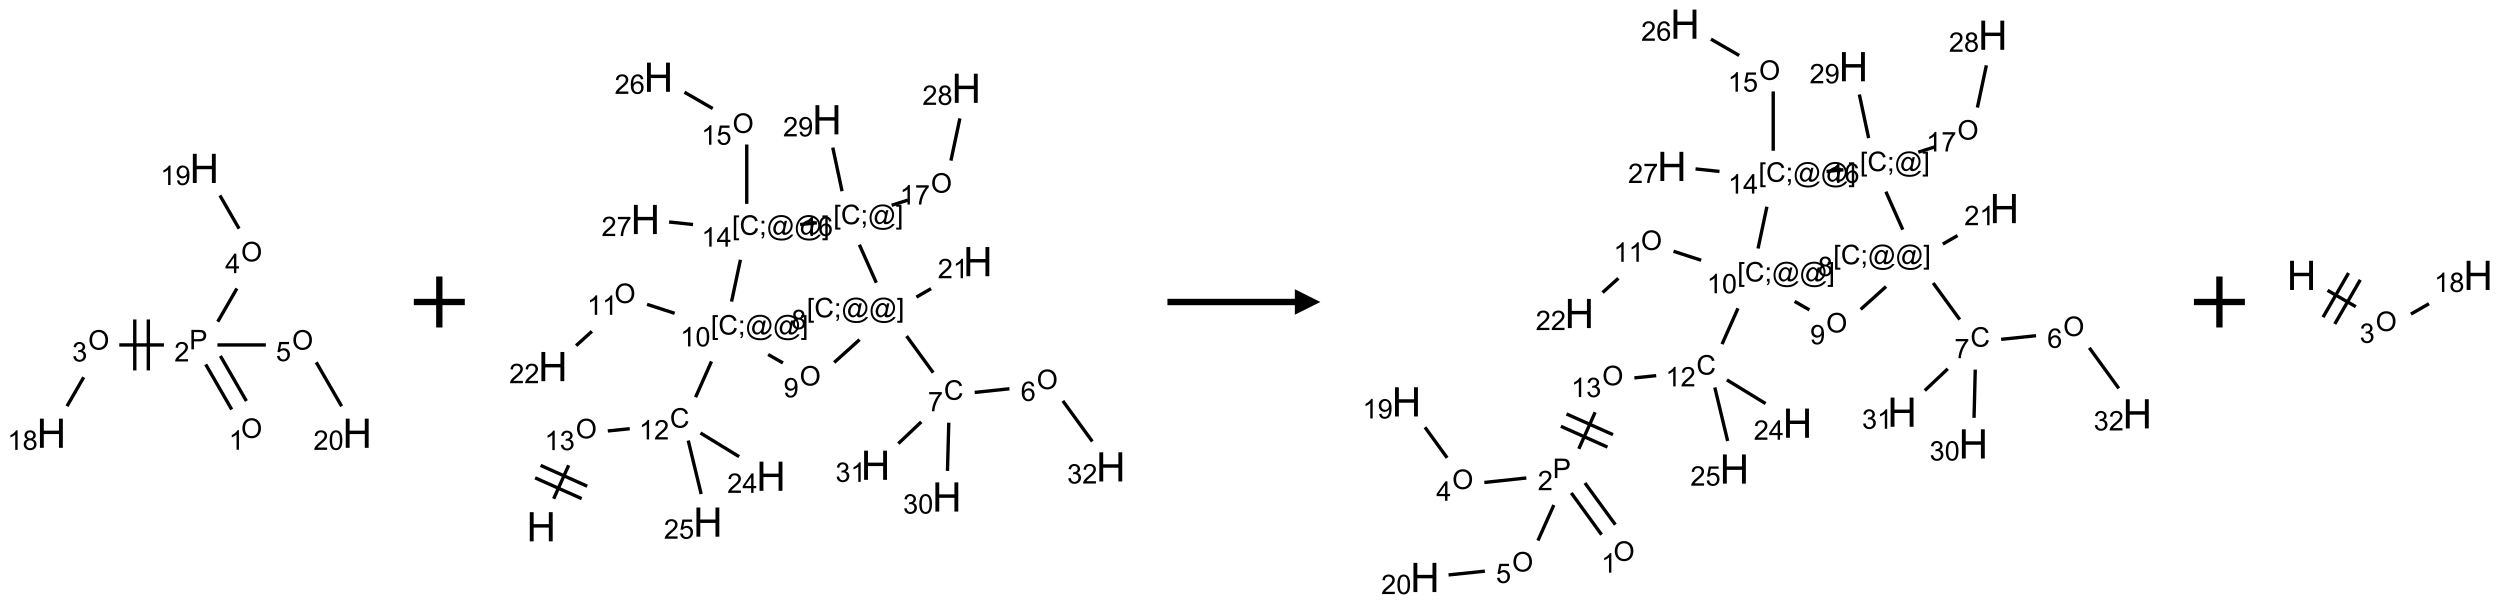 <?xml version="1.0" encoding="UTF-8"?>
<svg xmlns="http://www.w3.org/2000/svg" xmlns:xlink="http://www.w3.org/1999/xlink" width="981" height="237" viewBox="0 0 981 237">
<defs>
<g>
<g id="glyph-0-0">
<path d="M 1.332 0 L 1.332 -6.668 L 6.668 -6.668 L 6.668 0 Z M 1.5 -0.168 L 6.5 -0.168 L 6.5 -6.5 L 1.5 -6.5 Z M 1.5 -0.168 "/>
</g>
<g id="glyph-0-1">
<path d="M 0.516 -3.719 C 0.516 -4.984 0.855 -5.977 1.535 -6.695 C 2.215 -7.414 3.094 -7.77 4.172 -7.77 C 4.875 -7.77 5.512 -7.602 6.078 -7.266 C 6.645 -6.93 7.074 -6.461 7.371 -5.855 C 7.668 -5.254 7.816 -4.57 7.816 -3.809 C 7.816 -3.035 7.66 -2.34 7.348 -1.73 C 7.035 -1.117 6.594 -0.656 6.02 -0.34 C 5.449 -0.027 4.828 0.129 4.168 0.129 C 3.449 0.129 2.805 -0.043 2.238 -0.391 C 1.672 -0.738 1.246 -1.211 0.953 -1.812 C 0.66 -2.414 0.516 -3.047 0.516 -3.719 Z M 1.559 -3.703 C 1.559 -2.781 1.805 -2.059 2.301 -1.527 C 2.793 -1 3.414 -0.734 4.16 -0.734 C 4.922 -0.734 5.547 -1 6.039 -1.535 C 6.531 -2.07 6.777 -2.828 6.777 -3.812 C 6.777 -4.434 6.672 -4.977 6.461 -5.441 C 6.25 -5.902 5.945 -6.262 5.539 -6.52 C 5.133 -6.773 4.68 -6.902 4.176 -6.902 C 3.461 -6.902 2.848 -6.656 2.332 -6.164 C 1.816 -5.672 1.559 -4.852 1.559 -3.703 Z M 1.559 -3.703 "/>
</g>
<g id="glyph-0-2">
<path d="M 3.973 0 L 3.035 0 L 3.035 -5.973 C 2.809 -5.758 2.516 -5.543 2.148 -5.328 C 1.781 -5.113 1.453 -4.953 1.16 -4.844 L 1.16 -5.75 C 1.684 -5.996 2.145 -6.297 2.535 -6.645 C 2.93 -6.996 3.207 -7.336 3.371 -7.668 L 3.973 -7.668 Z M 3.973 0 "/>
</g>
<g id="glyph-0-3">
<path d="M 0.824 0 L 0.824 -7.637 L 3.703 -7.637 C 4.211 -7.637 4.598 -7.609 4.863 -7.562 C 5.238 -7.5 5.555 -7.383 5.809 -7.207 C 6.062 -7.031 6.266 -6.785 6.418 -6.469 C 6.574 -6.152 6.652 -5.805 6.652 -5.426 C 6.652 -4.777 6.445 -4.227 6.031 -3.777 C 5.617 -3.328 4.871 -3.105 3.793 -3.105 L 1.832 -3.105 L 1.832 0 Z M 1.832 -4.004 L 3.809 -4.004 C 4.461 -4.004 4.922 -4.125 5.199 -4.371 C 5.473 -4.613 5.609 -4.953 5.609 -5.395 C 5.609 -5.715 5.527 -5.988 5.367 -6.215 C 5.207 -6.441 4.992 -6.594 4.73 -6.668 C 4.559 -6.711 4.246 -6.734 3.785 -6.734 L 1.832 -6.734 Z M 1.832 -4.004 "/>
</g>
<g id="glyph-0-4">
<path d="M 5.371 -0.902 L 5.371 0 L 0.324 0 C 0.316 -0.227 0.352 -0.441 0.434 -0.652 C 0.562 -0.996 0.766 -1.332 1.051 -1.668 C 1.332 -2 1.742 -2.387 2.277 -2.824 C 3.105 -3.504 3.668 -4.043 3.957 -4.441 C 4.25 -4.84 4.395 -5.215 4.395 -5.566 C 4.395 -5.938 4.262 -6.254 3.996 -6.508 C 3.73 -6.762 3.387 -6.891 2.957 -6.891 C 2.508 -6.891 2.145 -6.754 1.875 -6.484 C 1.605 -6.215 1.469 -5.84 1.465 -5.359 L 0.5 -5.457 C 0.566 -6.176 0.812 -6.727 1.246 -7.102 C 1.676 -7.477 2.254 -7.668 2.98 -7.668 C 3.711 -7.668 4.293 -7.465 4.719 -7.059 C 5.145 -6.652 5.359 -6.148 5.359 -5.547 C 5.359 -5.242 5.297 -4.941 5.172 -4.645 C 5.047 -4.352 4.84 -4.039 4.551 -3.715 C 4.262 -3.387 3.777 -2.938 3.105 -2.371 C 2.543 -1.898 2.18 -1.578 2.02 -1.41 C 1.859 -1.242 1.73 -1.07 1.625 -0.902 Z M 5.371 -0.902 "/>
</g>
<g id="glyph-0-5">
<path d="M 0.449 -2.016 L 1.387 -2.141 C 1.492 -1.609 1.676 -1.227 1.934 -0.992 C 2.191 -0.758 2.508 -0.641 2.879 -0.641 C 3.32 -0.641 3.695 -0.793 3.996 -1.098 C 4.301 -1.402 4.453 -1.781 4.453 -2.234 C 4.453 -2.664 4.312 -3.02 4.031 -3.301 C 3.75 -3.578 3.391 -3.719 2.957 -3.719 C 2.781 -3.719 2.562 -3.684 2.297 -3.613 L 2.402 -4.438 C 2.465 -4.43 2.516 -4.426 2.551 -4.426 C 2.949 -4.426 3.312 -4.531 3.629 -4.738 C 3.949 -4.949 4.109 -5.27 4.109 -5.703 C 4.109 -6.047 3.992 -6.332 3.762 -6.559 C 3.527 -6.785 3.227 -6.895 2.859 -6.895 C 2.496 -6.895 2.191 -6.781 1.949 -6.551 C 1.707 -6.324 1.547 -5.98 1.48 -5.52 L 0.543 -5.688 C 0.656 -6.316 0.918 -6.805 1.324 -7.148 C 1.73 -7.492 2.234 -7.668 2.84 -7.668 C 3.254 -7.668 3.641 -7.578 3.988 -7.398 C 4.34 -7.219 4.609 -6.977 4.793 -6.668 C 4.98 -6.359 5.074 -6.031 5.074 -5.684 C 5.074 -5.352 4.984 -5.051 4.809 -4.781 C 4.629 -4.512 4.367 -4.297 4.02 -4.137 C 4.473 -4.031 4.824 -3.816 5.074 -3.488 C 5.324 -3.16 5.449 -2.75 5.449 -2.254 C 5.449 -1.59 5.203 -1.023 4.719 -0.559 C 4.234 -0.098 3.617 0.137 2.875 0.137 C 2.203 0.137 1.648 -0.062 1.207 -0.465 C 0.762 -0.863 0.512 -1.379 0.449 -2.016 Z M 0.449 -2.016 "/>
</g>
<g id="glyph-0-6">
<path d="M 1.887 -4.141 C 1.496 -4.281 1.207 -4.484 1.02 -4.75 C 0.832 -5.016 0.738 -5.328 0.738 -5.699 C 0.738 -6.254 0.938 -6.719 1.34 -7.098 C 1.738 -7.477 2.27 -7.668 2.934 -7.668 C 3.598 -7.668 4.137 -7.473 4.543 -7.086 C 4.949 -6.699 5.152 -6.227 5.152 -5.672 C 5.152 -5.316 5.059 -5.008 4.871 -4.746 C 4.688 -4.484 4.406 -4.281 4.027 -4.141 C 4.496 -3.988 4.852 -3.742 5.098 -3.402 C 5.34 -3.062 5.465 -2.656 5.465 -2.184 C 5.465 -1.531 5.234 -0.98 4.77 -0.535 C 4.309 -0.09 3.703 0.129 2.949 0.129 C 2.195 0.129 1.586 -0.094 1.125 -0.539 C 0.664 -0.984 0.434 -1.543 0.434 -2.207 C 0.434 -2.703 0.559 -3.121 0.809 -3.457 C 1.062 -3.793 1.422 -4.02 1.887 -4.141 Z M 1.699 -5.73 C 1.699 -5.367 1.812 -5.074 2.047 -4.844 C 2.281 -4.613 2.582 -4.5 2.953 -4.5 C 3.312 -4.5 3.609 -4.613 3.84 -4.84 C 4.07 -5.066 4.188 -5.348 4.188 -5.676 C 4.188 -6.02 4.07 -6.309 3.832 -6.543 C 3.594 -6.777 3.297 -6.895 2.941 -6.895 C 2.586 -6.895 2.289 -6.781 2.051 -6.551 C 1.816 -6.324 1.699 -6.047 1.699 -5.73 Z M 1.395 -2.203 C 1.395 -1.938 1.461 -1.676 1.586 -1.426 C 1.711 -1.176 1.902 -0.984 2.152 -0.848 C 2.402 -0.711 2.672 -0.641 2.957 -0.641 C 3.406 -0.641 3.777 -0.785 4.066 -1.074 C 4.359 -1.363 4.504 -1.727 4.504 -2.172 C 4.504 -2.625 4.355 -2.996 4.055 -3.293 C 3.754 -3.586 3.379 -3.734 2.926 -3.734 C 2.484 -3.734 2.121 -3.59 1.832 -3.297 C 1.543 -3.004 1.395 -2.641 1.395 -2.203 Z M 1.395 -2.203 "/>
</g>
<g id="glyph-0-7">
<path d="M 3.449 0 L 3.449 -1.828 L 0.137 -1.828 L 0.137 -2.688 L 3.621 -7.637 L 4.387 -7.637 L 4.387 -2.688 L 5.418 -2.688 L 5.418 -1.828 L 4.387 -1.828 L 4.387 0 Z M 3.449 -2.688 L 3.449 -6.129 L 1.059 -2.688 Z M 3.449 -2.688 "/>
</g>
<g id="glyph-0-8">
<path d="M 0.582 -1.766 L 1.484 -1.848 C 1.562 -1.426 1.707 -1.117 1.922 -0.926 C 2.137 -0.734 2.414 -0.641 2.75 -0.641 C 3.039 -0.641 3.289 -0.707 3.508 -0.84 C 3.727 -0.973 3.902 -1.148 4.043 -1.367 C 4.18 -1.586 4.297 -1.887 4.391 -2.262 C 4.484 -2.637 4.531 -3.016 4.531 -3.406 C 4.531 -3.449 4.531 -3.512 4.527 -3.594 C 4.34 -3.297 4.082 -3.055 3.758 -2.867 C 3.434 -2.68 3.082 -2.59 2.703 -2.59 C 2.07 -2.59 1.535 -2.816 1.098 -3.277 C 0.66 -3.734 0.441 -4.34 0.441 -5.09 C 0.441 -5.863 0.672 -6.484 1.129 -6.957 C 1.586 -7.43 2.156 -7.668 2.844 -7.668 C 3.34 -7.668 3.793 -7.531 4.207 -7.266 C 4.617 -7 4.93 -6.617 5.145 -6.121 C 5.355 -5.629 5.465 -4.91 5.465 -3.973 C 5.465 -2.996 5.359 -2.223 5.145 -1.645 C 4.934 -1.066 4.617 -0.625 4.199 -0.324 C 3.781 -0.02 3.293 0.129 2.73 0.129 C 2.133 0.129 1.645 -0.035 1.266 -0.367 C 0.887 -0.699 0.66 -1.164 0.582 -1.766 Z M 4.422 -5.137 C 4.422 -5.676 4.277 -6.102 3.992 -6.418 C 3.707 -6.734 3.359 -6.891 2.957 -6.891 C 2.543 -6.891 2.18 -6.719 1.871 -6.379 C 1.562 -6.039 1.406 -5.598 1.406 -5.059 C 1.406 -4.57 1.555 -4.176 1.848 -3.871 C 2.141 -3.566 2.5 -3.418 2.934 -3.418 C 3.367 -3.418 3.723 -3.57 4.004 -3.871 C 4.281 -4.176 4.422 -4.598 4.422 -5.137 Z M 4.422 -5.137 "/>
</g>
<g id="glyph-0-9">
<path d="M 0.441 -2 L 1.426 -2.082 C 1.5 -1.605 1.668 -1.242 1.934 -1.004 C 2.199 -0.762 2.52 -0.641 2.895 -0.641 C 3.348 -0.641 3.73 -0.812 4.043 -1.152 C 4.355 -1.492 4.512 -1.941 4.512 -2.504 C 4.512 -3.039 4.359 -3.461 4.059 -3.77 C 3.758 -4.078 3.367 -4.234 2.879 -4.234 C 2.578 -4.234 2.305 -4.164 2.062 -4.027 C 1.82 -3.891 1.629 -3.715 1.488 -3.496 L 0.609 -3.609 L 1.348 -7.531 L 5.145 -7.531 L 5.145 -6.637 L 2.098 -6.637 L 1.688 -4.582 C 2.145 -4.902 2.625 -5.062 3.129 -5.062 C 3.797 -5.062 4.359 -4.832 4.816 -4.371 C 5.277 -3.91 5.504 -3.312 5.504 -2.59 C 5.504 -1.898 5.305 -1.301 4.902 -0.797 C 4.41 -0.18 3.742 0.129 2.895 0.129 C 2.199 0.129 1.633 -0.062 1.195 -0.453 C 0.758 -0.844 0.504 -1.359 0.441 -2 Z M 0.441 -2 "/>
</g>
<g id="glyph-0-10">
<path d="M 0.441 -3.766 C 0.441 -4.668 0.535 -5.395 0.723 -5.945 C 0.906 -6.496 1.184 -6.922 1.551 -7.219 C 1.918 -7.516 2.375 -7.668 2.934 -7.668 C 3.344 -7.668 3.703 -7.586 4.012 -7.418 C 4.32 -7.254 4.574 -7.016 4.777 -6.707 C 4.977 -6.395 5.137 -6.016 5.25 -5.57 C 5.363 -5.125 5.422 -4.523 5.422 -3.766 C 5.422 -2.871 5.328 -2.148 5.145 -1.598 C 4.961 -1.047 4.688 -0.621 4.32 -0.32 C 3.953 -0.02 3.492 0.129 2.934 0.129 C 2.195 0.129 1.617 -0.133 1.199 -0.66 C 0.695 -1.297 0.441 -2.332 0.441 -3.766 Z M 1.406 -3.766 C 1.406 -2.512 1.555 -1.68 1.848 -1.262 C 2.141 -0.848 2.5 -0.641 2.934 -0.641 C 3.363 -0.641 3.727 -0.848 4.02 -1.266 C 4.312 -1.684 4.457 -2.516 4.457 -3.766 C 4.457 -5.023 4.312 -5.859 4.02 -6.27 C 3.727 -6.684 3.359 -6.891 2.922 -6.891 C 2.492 -6.891 2.148 -6.707 1.891 -6.344 C 1.566 -5.879 1.406 -5.02 1.406 -3.766 Z M 1.406 -3.766 "/>
</g>
<g id="glyph-0-11">
<path d="M 6.27 -2.676 L 7.281 -2.422 C 7.07 -1.594 6.688 -0.961 6.137 -0.523 C 5.586 -0.086 4.914 0.129 4.121 0.129 C 3.297 0.129 2.629 -0.039 2.113 -0.371 C 1.598 -0.707 1.203 -1.191 0.934 -1.828 C 0.664 -2.465 0.531 -3.145 0.531 -3.875 C 0.531 -4.672 0.684 -5.363 0.988 -5.957 C 1.293 -6.547 1.723 -6.996 2.285 -7.305 C 2.844 -7.613 3.461 -7.766 4.137 -7.766 C 4.898 -7.766 5.543 -7.57 6.062 -7.184 C 6.582 -6.793 6.945 -6.246 7.152 -5.543 L 6.156 -5.309 C 5.98 -5.863 5.723 -6.266 5.387 -6.52 C 5.051 -6.773 4.625 -6.902 4.113 -6.902 C 3.527 -6.902 3.039 -6.762 2.645 -6.48 C 2.25 -6.199 1.973 -5.82 1.812 -5.348 C 1.652 -4.871 1.574 -4.383 1.574 -3.879 C 1.574 -3.23 1.668 -2.664 1.855 -2.18 C 2.047 -1.695 2.34 -1.332 2.738 -1.094 C 3.137 -0.855 3.57 -0.734 4.035 -0.734 C 4.602 -0.734 5.082 -0.898 5.473 -1.223 C 5.867 -1.551 6.133 -2.035 6.27 -2.676 Z M 6.27 -2.676 "/>
</g>
<g id="glyph-0-12">
<path d="M 0.723 2.121 L 0.723 -7.637 L 2.793 -7.637 L 2.793 -6.859 L 1.66 -6.859 L 1.66 1.344 L 2.793 1.344 L 2.793 2.121 Z M 0.723 2.121 "/>
</g>
<g id="glyph-0-13">
<path d="M 0.949 -4.465 L 0.949 -5.531 L 2.016 -5.531 L 2.016 -4.465 Z M 0.949 0 L 0.949 -1.066 L 2.016 -1.066 L 2.016 0 C 2.016 0.391 1.945 0.711 1.809 0.949 C 1.668 1.191 1.449 1.379 1.145 1.512 L 0.887 1.109 C 1.082 1.023 1.23 0.895 1.324 0.727 C 1.418 0.559 1.469 0.316 1.48 0 Z M 0.949 0 "/>
</g>
<g id="glyph-0-14">
<path d="M 6.047 -0.848 C 5.82 -0.59 5.57 -0.379 5.289 -0.223 C 5.008 -0.062 4.73 0.016 4.449 0.016 C 4.141 0.016 3.84 -0.074 3.547 -0.254 C 3.254 -0.434 3.02 -0.715 2.836 -1.09 C 2.652 -1.465 2.562 -1.875 2.562 -2.324 C 2.562 -2.875 2.703 -3.43 2.988 -3.98 C 3.27 -4.535 3.621 -4.953 4.043 -5.23 C 4.461 -5.508 4.871 -5.645 5.266 -5.645 C 5.566 -5.645 5.855 -5.566 6.129 -5.41 C 6.402 -5.25 6.641 -5.012 6.84 -4.688 L 7.016 -5.496 L 7.949 -5.496 L 7.199 -2 C 7.094 -1.516 7.043 -1.246 7.043 -1.191 C 7.043 -1.098 7.078 -1.02 7.148 -0.949 C 7.219 -0.883 7.305 -0.848 7.406 -0.848 C 7.59 -0.848 7.832 -0.953 8.129 -1.168 C 8.527 -1.445 8.84 -1.816 9.07 -2.285 C 9.301 -2.75 9.418 -3.234 9.418 -3.73 C 9.418 -4.309 9.27 -4.852 8.973 -5.355 C 8.676 -5.859 8.23 -6.262 7.645 -6.562 C 7.055 -6.863 6.406 -7.016 5.691 -7.016 C 4.879 -7.016 4.137 -6.824 3.465 -6.445 C 2.793 -6.066 2.273 -5.52 1.902 -4.809 C 1.535 -4.098 1.348 -3.34 1.348 -2.527 C 1.348 -1.676 1.535 -0.941 1.902 -0.328 C 2.273 0.285 2.809 0.742 3.508 1.035 C 4.207 1.328 4.984 1.473 5.832 1.473 C 6.742 1.473 7.504 1.32 8.121 1.016 C 8.734 0.711 9.195 0.34 9.5 -0.098 L 10.441 -0.098 C 10.266 0.266 9.961 0.637 9.531 1.016 C 9.102 1.395 8.59 1.695 7.996 1.914 C 7.402 2.133 6.688 2.246 5.848 2.246 C 5.078 2.246 4.367 2.145 3.715 1.949 C 3.066 1.75 2.512 1.453 2.051 1.055 C 1.594 0.656 1.25 0.199 1.016 -0.316 C 0.723 -0.973 0.578 -1.684 0.578 -2.441 C 0.578 -3.289 0.75 -4.098 1.098 -4.863 C 1.523 -5.805 2.125 -6.527 2.902 -7.027 C 3.684 -7.527 4.629 -7.777 5.738 -7.777 C 6.602 -7.777 7.375 -7.602 8.059 -7.246 C 8.746 -6.895 9.285 -6.371 9.684 -5.672 C 10.02 -5.07 10.188 -4.418 10.188 -3.715 C 10.188 -2.707 9.832 -1.812 9.125 -1.031 C 8.492 -0.328 7.801 0.02 7.051 0.02 C 6.812 0.02 6.617 -0.016 6.473 -0.09 C 6.324 -0.16 6.215 -0.266 6.145 -0.402 C 6.102 -0.488 6.066 -0.637 6.047 -0.848 Z M 3.527 -2.262 C 3.527 -1.785 3.641 -1.414 3.863 -1.152 C 4.09 -0.887 4.348 -0.754 4.641 -0.754 C 4.836 -0.754 5.039 -0.812 5.254 -0.93 C 5.469 -1.047 5.676 -1.219 5.871 -1.449 C 6.066 -1.676 6.23 -1.969 6.355 -2.32 C 6.48 -2.672 6.543 -3.027 6.543 -3.379 C 6.543 -3.852 6.426 -4.219 6.191 -4.48 C 5.957 -4.738 5.672 -4.871 5.332 -4.871 C 5.109 -4.871 4.902 -4.812 4.707 -4.699 C 4.512 -4.586 4.32 -4.406 4.137 -4.156 C 3.953 -3.906 3.805 -3.602 3.691 -3.246 C 3.582 -2.887 3.527 -2.559 3.527 -2.262 Z M 3.527 -2.262 "/>
</g>
<g id="glyph-0-15">
<path d="M 2.27 2.121 L 0.203 2.121 L 0.203 1.344 L 1.332 1.344 L 1.332 -6.859 L 0.203 -6.859 L 0.203 -7.637 L 2.27 -7.637 Z M 2.27 2.121 "/>
</g>
<g id="glyph-0-16">
<path d="M 0.504 -6.637 L 0.504 -7.535 L 5.449 -7.535 L 5.449 -6.809 C 4.961 -6.289 4.48 -5.602 4.004 -4.746 C 3.527 -3.887 3.156 -3.004 2.895 -2.098 C 2.707 -1.461 2.59 -0.762 2.535 0 L 1.574 0 C 1.582 -0.602 1.703 -1.328 1.926 -2.176 C 2.152 -3.027 2.477 -3.848 2.898 -4.637 C 3.32 -5.426 3.77 -6.094 4.246 -6.637 Z M 0.504 -6.637 "/>
</g>
<g id="glyph-0-17">
<path d="M 5.309 -5.766 L 4.375 -5.691 C 4.293 -6.059 4.172 -6.328 4.02 -6.496 C 3.766 -6.762 3.453 -6.895 3.082 -6.895 C 2.785 -6.895 2.523 -6.812 2.297 -6.645 C 2 -6.43 1.77 -6.117 1.598 -5.703 C 1.43 -5.289 1.34 -4.703 1.332 -3.938 C 1.559 -4.281 1.836 -4.535 2.16 -4.703 C 2.488 -4.871 2.828 -4.953 3.188 -4.953 C 3.812 -4.953 4.344 -4.723 4.785 -4.262 C 5.223 -3.801 5.441 -3.207 5.441 -2.48 C 5.441 -2 5.34 -1.555 5.133 -1.145 C 4.926 -0.73 4.641 -0.418 4.281 -0.199 C 3.922 0.02 3.512 0.129 3.051 0.129 C 2.27 0.129 1.633 -0.156 1.141 -0.73 C 0.648 -1.305 0.402 -2.254 0.402 -3.574 C 0.402 -5.051 0.672 -6.121 1.219 -6.793 C 1.695 -7.375 2.336 -7.668 3.141 -7.668 C 3.742 -7.668 4.234 -7.5 4.617 -7.16 C 5 -6.824 5.23 -6.359 5.309 -5.766 Z M 1.48 -2.473 C 1.48 -2.152 1.547 -1.844 1.684 -1.547 C 1.82 -1.25 2.016 -1.027 2.262 -0.871 C 2.508 -0.719 2.766 -0.641 3.035 -0.641 C 3.434 -0.641 3.773 -0.801 4.059 -1.121 C 4.344 -1.441 4.484 -1.875 4.484 -2.422 C 4.484 -2.949 4.344 -3.367 4.062 -3.668 C 3.781 -3.973 3.426 -4.125 3 -4.125 C 2.578 -4.125 2.219 -3.973 1.922 -3.668 C 1.625 -3.363 1.48 -2.969 1.48 -2.473 Z M 1.48 -2.473 "/>
</g>
<g id="glyph-1-0">
<path d="M 2 0 L 2 -10 L 10 -10 L 10 0 Z M 2.25 -0.25 L 9.75 -0.25 L 9.75 -9.75 L 2.25 -9.75 Z M 2.25 -0.25 "/>
</g>
<g id="glyph-1-1">
<path d="M 1.281 0 L 1.281 -11.453 L 2.797 -11.453 L 2.797 -6.75 L 8.75 -6.75 L 8.75 -11.453 L 10.266 -11.453 L 10.266 0 L 8.75 0 L 8.75 -5.398 L 2.797 -5.398 L 2.797 0 Z M 1.281 0 "/>
</g>
</g>
</defs>
<path fill="none" stroke-width="0.033" stroke-linecap="butt" stroke-linejoin="miter" stroke="rgb(0%, 0%, 0%)" stroke-opacity="1" stroke-miterlimit="10" d="M 1.913 2.282 L 1.658 1.84 " transform="matrix(40, 0, 0, 40, 20.164, 66.078)"/>
<path fill="none" stroke-width="0.033" stroke-linecap="butt" stroke-linejoin="miter" stroke="rgb(0%, 0%, 0%)" stroke-opacity="1" stroke-miterlimit="10" d="M 1.769 2.365 L 1.514 1.923 " transform="matrix(40, 0, 0, 40, 20.164, 66.078)"/>
<path fill="none" stroke-width="0.033" stroke-linecap="butt" stroke-linejoin="miter" stroke="rgb(0%, 0%, 0%)" stroke-opacity="1" stroke-miterlimit="10" d="M 1.104 1.732 L 0.666 1.732 " transform="matrix(40, 0, 0, 40, 20.164, 66.078)"/>
<path fill="none" stroke-width="0.033" stroke-linecap="butt" stroke-linejoin="miter" stroke="rgb(0%, 0%, 0%)" stroke-opacity="1" stroke-miterlimit="10" d="M 0.818 1.482 L 0.818 1.982 " transform="matrix(40, 0, 0, 40, 20.164, 66.078)"/>
<path fill="none" stroke-width="0.033" stroke-linecap="butt" stroke-linejoin="miter" stroke="rgb(0%, 0%, 0%)" stroke-opacity="1" stroke-miterlimit="10" d="M 0.951 1.482 L 0.951 1.982 " transform="matrix(40, 0, 0, 40, 20.164, 66.078)"/>
<path fill="none" stroke-width="0.033" stroke-linecap="butt" stroke-linejoin="miter" stroke="rgb(0%, 0%, 0%)" stroke-opacity="1" stroke-miterlimit="10" d="M 0.317 2.049 L 0.153 2.333 " transform="matrix(40, 0, 0, 40, 20.164, 66.078)"/>
<path fill="none" stroke-width="0.033" stroke-linecap="butt" stroke-linejoin="miter" stroke="rgb(0%, 0%, 0%)" stroke-opacity="1" stroke-miterlimit="10" d="M 1.632 1.504 L 1.82 1.178 " transform="matrix(40, 0, 0, 40, 20.164, 66.078)"/>
<path fill="none" stroke-width="0.033" stroke-linecap="butt" stroke-linejoin="miter" stroke="rgb(0%, 0%, 0%)" stroke-opacity="1" stroke-miterlimit="10" d="M 1.841 0.591 L 1.653 0.265 " transform="matrix(40, 0, 0, 40, 20.164, 66.078)"/>
<path fill="none" stroke-width="0.033" stroke-linecap="butt" stroke-linejoin="miter" stroke="rgb(0%, 0%, 0%)" stroke-opacity="1" stroke-miterlimit="10" d="M 1.629 1.732 L 2.104 1.732 " transform="matrix(40, 0, 0, 40, 20.164, 66.078)"/>
<path fill="none" stroke-width="0.033" stroke-linecap="butt" stroke-linejoin="miter" stroke="rgb(0%, 0%, 0%)" stroke-opacity="1" stroke-miterlimit="10" d="M 2.598 1.902 L 2.847 2.333 " transform="matrix(40, 0, 0, 40, 20.164, 66.078)"/>
<g fill="rgb(0%, 0%, 0%)" fill-opacity="1">
<use xlink:href="#glyph-0-1" x="94.586" y="171.852"/>
</g>
<g fill="rgb(0%, 0%, 0%)" fill-opacity="1">
<use xlink:href="#glyph-0-2" x="89.793" y="176.48"/>
</g>
<g fill="rgb(0%, 0%, 0%)" fill-opacity="1">
<use xlink:href="#glyph-0-3" x="74.277" y="137.07"/>
</g>
<g fill="rgb(0%, 0%, 0%)" fill-opacity="1">
<use xlink:href="#glyph-0-4" x="68.398" y="141.84"/>
</g>
<g fill="rgb(0%, 0%, 0%)" fill-opacity="1">
<use xlink:href="#glyph-0-1" x="34.586" y="137.207"/>
</g>
<g fill="rgb(0%, 0%, 0%)" fill-opacity="1">
<use xlink:href="#glyph-0-5" x="28.32" y="141.84"/>
</g>
<g fill="rgb(0%, 0%, 0%)" fill-opacity="1">
<use xlink:href="#glyph-1-1" x="14.391" y="175.73"/>
</g>
<g fill="rgb(0%, 0%, 0%)" fill-opacity="1">
<use xlink:href="#glyph-0-2" x="2.941" y="176.52"/>
<use xlink:href="#glyph-0-6" x="8.874" y="176.52"/>
</g>
<g fill="rgb(0%, 0%, 0%)" fill-opacity="1">
<use xlink:href="#glyph-0-1" x="94.586" y="102.566"/>
</g>
<g fill="rgb(0%, 0%, 0%)" fill-opacity="1">
<use xlink:href="#glyph-0-7" x="88.352" y="107.168"/>
</g>
<g fill="rgb(0%, 0%, 0%)" fill-opacity="1">
<use xlink:href="#glyph-1-1" x="74.391" y="71.805"/>
</g>
<g fill="rgb(0%, 0%, 0%)" fill-opacity="1">
<use xlink:href="#glyph-0-2" x="62.941" y="72.598"/>
<use xlink:href="#glyph-0-8" x="68.874" y="72.598"/>
</g>
<g fill="rgb(0%, 0%, 0%)" fill-opacity="1">
<use xlink:href="#glyph-0-1" x="114.586" y="137.207"/>
</g>
<g fill="rgb(0%, 0%, 0%)" fill-opacity="1">
<use xlink:href="#glyph-0-9" x="108.262" y="141.707"/>
</g>
<g fill="rgb(0%, 0%, 0%)" fill-opacity="1">
<use xlink:href="#glyph-1-1" x="134.391" y="175.73"/>
</g>
<g fill="rgb(0%, 0%, 0%)" fill-opacity="1">
<use xlink:href="#glyph-0-4" x="122.984" y="176.52"/>
<use xlink:href="#glyph-0-10" x="128.917" y="176.52"/>
</g>
<path fill="none" stroke-width="0.062" stroke-linecap="butt" stroke-linejoin="miter" stroke="rgb(0%, 0%, 0%)" stroke-opacity="1" stroke-miterlimit="10" d="M -0 0 L 0.5 0 M 0.25 -0.25 L 0.25 0.25 " transform="matrix(40, 0, 0, 40, 162.387, 118.5)"/>
<path fill="none" stroke-width="0.033" stroke-linecap="butt" stroke-linejoin="miter" stroke="rgb(0%, 0%, 0%)" stroke-opacity="1" stroke-miterlimit="10" d="M 0.122 4.135 L 0.269 3.807 " transform="matrix(40, 0, 0, 40, 212.383, 30.307)"/>
<path fill="none" stroke-width="0.033" stroke-linecap="butt" stroke-linejoin="miter" stroke="rgb(0%, 0%, 0%)" stroke-opacity="1" stroke-miterlimit="10" d="M 0.451 4.012 L -0.006 3.808 " transform="matrix(40, 0, 0, 40, 212.383, 30.307)"/>
<path fill="none" stroke-width="0.033" stroke-linecap="butt" stroke-linejoin="miter" stroke="rgb(0%, 0%, 0%)" stroke-opacity="1" stroke-miterlimit="10" d="M 0.397 4.134 L -0.06 3.93 " transform="matrix(40, 0, 0, 40, 212.383, 30.307)"/>
<path fill="none" stroke-width="0.033" stroke-linecap="butt" stroke-linejoin="miter" stroke="rgb(0%, 0%, 0%)" stroke-opacity="1" stroke-miterlimit="10" d="M 0.653 3.47 L 0.868 3.448 " transform="matrix(40, 0, 0, 40, 212.383, 30.307)"/>
<path fill="none" stroke-width="0.033" stroke-linecap="butt" stroke-linejoin="miter" stroke="rgb(0%, 0%, 0%)" stroke-opacity="1" stroke-miterlimit="10" d="M 1.514 3.139 L 1.67 2.788 " transform="matrix(40, 0, 0, 40, 212.383, 30.307)"/>
<path fill="none" stroke-width="0.033" stroke-linecap="butt" stroke-linejoin="miter" stroke="rgb(0%, 0%, 0%)" stroke-opacity="1" stroke-miterlimit="10" d="M 1.309 2.316 L 1.038 2.228 " transform="matrix(40, 0, 0, 40, 212.383, 30.307)"/>
<path fill="none" stroke-width="0.033" stroke-linecap="butt" stroke-linejoin="miter" stroke="rgb(0%, 0%, 0%)" stroke-opacity="1" stroke-miterlimit="10" d="M 0.497 2.493 L 0.342 2.633 " transform="matrix(40, 0, 0, 40, 212.383, 30.307)"/>
<path fill="none" stroke-width="0.033" stroke-linecap="butt" stroke-linejoin="miter" stroke="rgb(0%, 0%, 0%)" stroke-opacity="1" stroke-miterlimit="10" d="M 2.226 2.72 L 2.371 2.803 " transform="matrix(40, 0, 0, 40, 212.383, 30.307)"/>
<path fill="none" stroke-width="0.033" stroke-linecap="butt" stroke-linejoin="miter" stroke="rgb(0%, 0%, 0%)" stroke-opacity="1" stroke-miterlimit="10" d="M 2.874 2.798 L 3.123 2.574 " transform="matrix(40, 0, 0, 40, 212.383, 30.307)"/>
<path fill="none" stroke-width="0.033" stroke-linecap="butt" stroke-linejoin="miter" stroke="rgb(0%, 0%, 0%)" stroke-opacity="1" stroke-miterlimit="10" d="M 3.584 2.539 L 3.845 2.898 " transform="matrix(40, 0, 0, 40, 212.383, 30.307)"/>
<path fill="none" stroke-width="0.033" stroke-linecap="butt" stroke-linejoin="miter" stroke="rgb(0%, 0%, 0%)" stroke-opacity="1" stroke-miterlimit="10" d="M 4.252 3.092 L 4.593 3.056 " transform="matrix(40, 0, 0, 40, 212.383, 30.307)"/>
<path fill="none" stroke-width="0.033" stroke-linecap="butt" stroke-linejoin="miter" stroke="rgb(0%, 0%, 0%)" stroke-opacity="1" stroke-miterlimit="10" d="M 5.117 3.175 L 5.406 3.573 " transform="matrix(40, 0, 0, 40, 212.383, 30.307)"/>
<path fill="none" stroke-width="0.033" stroke-linecap="butt" stroke-linejoin="miter" stroke="rgb(0%, 0%, 0%)" stroke-opacity="1" stroke-miterlimit="10" d="M 3.998 3.389 L 3.985 3.862 " transform="matrix(40, 0, 0, 40, 212.383, 30.307)"/>
<path fill="none" stroke-width="0.033" stroke-linecap="butt" stroke-linejoin="miter" stroke="rgb(0%, 0%, 0%)" stroke-opacity="1" stroke-miterlimit="10" d="M 3.728 3.381 L 3.503 3.594 " transform="matrix(40, 0, 0, 40, 212.383, 30.307)"/>
<path fill="none" stroke-width="0.033" stroke-linecap="butt" stroke-linejoin="miter" stroke="rgb(0%, 0%, 0%)" stroke-opacity="1" stroke-miterlimit="10" d="M 3.68 2.157 L 3.824 2.074 " transform="matrix(40, 0, 0, 40, 212.383, 30.307)"/>
<path fill="none" stroke-width="0.033" stroke-linecap="butt" stroke-linejoin="miter" stroke="rgb(0%, 0%, 0%)" stroke-opacity="1" stroke-miterlimit="10" d="M 3.287 2.016 L 3.121 1.643 " transform="matrix(40, 0, 0, 40, 212.383, 30.307)"/>
<path fill="none" stroke-width="0.033" stroke-linecap="butt" stroke-linejoin="miter" stroke="rgb(0%, 0%, 0%)" stroke-opacity="1" stroke-miterlimit="10" d="M 3.438 1.256 L 3.597 1.205 " transform="matrix(40, 0, 0, 40, 212.383, 30.307)"/>
<path fill="none" stroke-width="0.033" stroke-linecap="butt" stroke-linejoin="miter" stroke="rgb(0%, 0%, 0%)" stroke-opacity="1" stroke-miterlimit="10" d="M 4.019 0.818 L 4.107 0.404 " transform="matrix(40, 0, 0, 40, 212.383, 30.307)"/>
<path fill="none" stroke-width="0.033" stroke-linecap="butt" stroke-linejoin="miter" stroke="rgb(0%, 0%, 0%)" stroke-opacity="1" stroke-miterlimit="10" d="M 2.951 1.118 L 2.86 0.69 " transform="matrix(40, 0, 0, 40, 212.383, 30.307)"/>
<path fill="none" stroke-width="0.033" stroke-linecap="butt" stroke-linejoin="miter" stroke="rgb(0%, 0%, 0%)" stroke-opacity="1" stroke-miterlimit="10" d="M 2.704 1.428 L 2.539 1.445 " transform="matrix(40, 0, 0, 40, 212.383, 30.307)"/>
<path fill="none" stroke-width="0.033" stroke-linecap="butt" stroke-linejoin="miter" stroke="rgb(0%, 0%, 0%)" stroke-opacity="1" stroke-miterlimit="10" d="M 1.954 1.791 L 1.867 2.201 " transform="matrix(40, 0, 0, 40, 212.383, 30.307)"/>
<path fill="none" stroke-width="0.033" stroke-linecap="butt" stroke-linejoin="miter" stroke="rgb(0%, 0%, 0%)" stroke-opacity="1" stroke-miterlimit="10" d="M 2.016 1.242 L 2.016 0.66 " transform="matrix(40, 0, 0, 40, 212.383, 30.307)"/>
<path fill="none" stroke-width="0.033" stroke-linecap="butt" stroke-linejoin="miter" stroke="rgb(0%, 0%, 0%)" stroke-opacity="1" stroke-miterlimit="10" d="M 1.682 0.307 L 1.405 0.147 " transform="matrix(40, 0, 0, 40, 212.383, 30.307)"/>
<path fill="none" stroke-width="0.033" stroke-linecap="butt" stroke-linejoin="miter" stroke="rgb(0%, 0%, 0%)" stroke-opacity="1" stroke-miterlimit="10" d="M 1.489 1.445 L 1.254 1.42 " transform="matrix(40, 0, 0, 40, 212.383, 30.307)"/>
<path fill="none" stroke-width="0.033" stroke-linecap="butt" stroke-linejoin="miter" stroke="rgb(0%, 0%, 0%)" stroke-opacity="1" stroke-miterlimit="10" d="M 1.562 3.49 L 1.941 3.722 " transform="matrix(40, 0, 0, 40, 212.383, 30.307)"/>
<path fill="none" stroke-width="0.033" stroke-linecap="butt" stroke-linejoin="miter" stroke="rgb(0%, 0%, 0%)" stroke-opacity="1" stroke-miterlimit="10" d="M 1.442 3.564 L 1.569 4.089 " transform="matrix(40, 0, 0, 40, 212.383, 30.307)"/>
<g fill="rgb(0%, 0%, 0%)" fill-opacity="1">
<use xlink:href="#glyph-1-1" x="206.609" y="212.426"/>
</g>
<g fill="rgb(0%, 0%, 0%)" fill-opacity="1">
<use xlink:href="#glyph-0-1" x="225.898" y="172.004"/>
</g>
<g fill="rgb(0%, 0%, 0%)" fill-opacity="1">
<use xlink:href="#glyph-0-2" x="213.699" y="176.637"/>
<use xlink:href="#glyph-0-5" x="219.632" y="176.637"/>
</g>
<g fill="rgb(0%, 0%, 0%)" fill-opacity="1">
<use xlink:href="#glyph-0-11" x="262.84" y="167.82"/>
</g>
<g fill="rgb(0%, 0%, 0%)" fill-opacity="1">
<use xlink:href="#glyph-0-2" x="250.734" y="172.457"/>
<use xlink:href="#glyph-0-4" x="256.667" y="172.457"/>
</g>
<g fill="rgb(0%, 0%, 0%)" fill-opacity="1">
<use xlink:href="#glyph-0-12" x="278.914" y="131.285"/>
<use xlink:href="#glyph-0-11" x="281.878" y="131.285"/>
<use xlink:href="#glyph-0-13" x="289.581" y="131.285"/>
<use xlink:href="#glyph-0-14" x="292.544" y="131.285"/>
<use xlink:href="#glyph-0-14" x="303.372" y="131.285"/>
<use xlink:href="#glyph-0-15" x="314.201" y="131.285"/>
</g>
<g fill="rgb(0%, 0%, 0%)" fill-opacity="1">
<use xlink:href="#glyph-0-2" x="266.949" y="135.914"/>
<use xlink:href="#glyph-0-10" x="272.882" y="135.914"/>
</g>
<g fill="rgb(0%, 0%, 0%)" fill-opacity="1">
<use xlink:href="#glyph-0-1" x="241.082" y="118.922"/>
</g>
<g fill="rgb(0%, 0%, 0%)" fill-opacity="1">
<use xlink:href="#glyph-0-2" x="230.355" y="123.551"/>
<use xlink:href="#glyph-0-2" x="236.288" y="123.551"/>
</g>
<g fill="rgb(0%, 0%, 0%)" fill-opacity="1">
<use xlink:href="#glyph-1-1" x="211.164" y="149.566"/>
</g>
<g fill="rgb(0%, 0%, 0%)" fill-opacity="1">
<use xlink:href="#glyph-0-4" x="199.809" y="150.355"/>
<use xlink:href="#glyph-0-4" x="205.741" y="150.355"/>
</g>
<g fill="rgb(0%, 0%, 0%)" fill-opacity="1">
<use xlink:href="#glyph-0-1" x="313.766" y="151.281"/>
</g>
<g fill="rgb(0%, 0%, 0%)" fill-opacity="1">
<use xlink:href="#glyph-0-8" x="307.484" y="155.914"/>
</g>
<g fill="rgb(0%, 0%, 0%)" fill-opacity="1">
<use xlink:href="#glyph-0-12" x="316.574" y="124.52"/>
<use xlink:href="#glyph-0-11" x="319.538" y="124.52"/>
<use xlink:href="#glyph-0-13" x="327.241" y="124.52"/>
<use xlink:href="#glyph-0-14" x="330.204" y="124.52"/>
<use xlink:href="#glyph-0-14" x="341.033" y="124.52"/>
<use xlink:href="#glyph-0-15" x="351.861" y="124.52"/>
</g>
<g fill="rgb(0%, 0%, 0%)" fill-opacity="1">
<use xlink:href="#glyph-0-6" x="310.5" y="129.148"/>
</g>
<g fill="rgb(0%, 0%, 0%)" fill-opacity="1">
<use xlink:href="#glyph-0-11" x="370.363" y="156.871"/>
</g>
<g fill="rgb(0%, 0%, 0%)" fill-opacity="1">
<use xlink:href="#glyph-0-16" x="364.109" y="161.379"/>
</g>
<g fill="rgb(0%, 0%, 0%)" fill-opacity="1">
<use xlink:href="#glyph-0-1" x="406.785" y="152.695"/>
</g>
<g fill="rgb(0%, 0%, 0%)" fill-opacity="1">
<use xlink:href="#glyph-0-17" x="400.523" y="157.328"/>
</g>
<g fill="rgb(0%, 0%, 0%)" fill-opacity="1">
<use xlink:href="#glyph-1-1" x="430.102" y="188.934"/>
</g>
<g fill="rgb(0%, 0%, 0%)" fill-opacity="1">
<use xlink:href="#glyph-0-5" x="418.746" y="189.727"/>
<use xlink:href="#glyph-0-4" x="424.678" y="189.727"/>
</g>
<g fill="rgb(0%, 0%, 0%)" fill-opacity="1">
<use xlink:href="#glyph-1-1" x="365.762" y="200.742"/>
</g>
<g fill="rgb(0%, 0%, 0%)" fill-opacity="1">
<use xlink:href="#glyph-0-5" x="354.355" y="201.535"/>
<use xlink:href="#glyph-0-10" x="360.288" y="201.535"/>
</g>
<g fill="rgb(0%, 0%, 0%)" fill-opacity="1">
<use xlink:href="#glyph-1-1" x="337.793" y="188.289"/>
</g>
<g fill="rgb(0%, 0%, 0%)" fill-opacity="1">
<use xlink:href="#glyph-0-5" x="327.832" y="189.082"/>
<use xlink:href="#glyph-0-2" x="333.764" y="189.082"/>
</g>
<g fill="rgb(0%, 0%, 0%)" fill-opacity="1">
<use xlink:href="#glyph-1-1" x="377.938" y="108.395"/>
</g>
<g fill="rgb(0%, 0%, 0%)" fill-opacity="1">
<use xlink:href="#glyph-0-4" x="367.98" y="109.188"/>
<use xlink:href="#glyph-0-2" x="373.913" y="109.188"/>
</g>
<g fill="rgb(0%, 0%, 0%)" fill-opacity="1">
<use xlink:href="#glyph-0-12" x="327.012" y="87.977"/>
<use xlink:href="#glyph-0-11" x="329.975" y="87.977"/>
<use xlink:href="#glyph-0-13" x="337.678" y="87.977"/>
<use xlink:href="#glyph-0-14" x="340.642" y="87.977"/>
<use xlink:href="#glyph-0-15" x="351.47" y="87.977"/>
</g>
<g fill="rgb(0%, 0%, 0%)" fill-opacity="1">
<use xlink:href="#glyph-0-2" x="315.027" y="92.605"/>
<use xlink:href="#glyph-0-17" x="320.96" y="92.605"/>
</g>
<g fill="rgb(0%, 0%, 0%)" fill-opacity="1">
<use xlink:href="#glyph-0-1" x="365.266" y="75.613"/>
</g>
<g fill="rgb(0%, 0%, 0%)" fill-opacity="1">
<use xlink:href="#glyph-0-2" x="353.066" y="80.246"/>
<use xlink:href="#glyph-0-16" x="358.999" y="80.246"/>
</g>
<g fill="rgb(0%, 0%, 0%)" fill-opacity="1">
<use xlink:href="#glyph-1-1" x="373.387" y="40.367"/>
</g>
<g fill="rgb(0%, 0%, 0%)" fill-opacity="1">
<use xlink:href="#glyph-0-4" x="361.938" y="41.16"/>
<use xlink:href="#glyph-0-6" x="367.87" y="41.16"/>
</g>
<g fill="rgb(0%, 0%, 0%)" fill-opacity="1">
<use xlink:href="#glyph-1-1" x="318.711" y="52.727"/>
</g>
<g fill="rgb(0%, 0%, 0%)" fill-opacity="1">
<use xlink:href="#glyph-0-4" x="307.262" y="53.52"/>
<use xlink:href="#glyph-0-8" x="313.194" y="53.52"/>
</g>
<g fill="rgb(0%, 0%, 0%)" fill-opacity="1">
<use xlink:href="#glyph-0-12" x="287.23" y="92.16"/>
<use xlink:href="#glyph-0-11" x="290.194" y="92.16"/>
<use xlink:href="#glyph-0-13" x="297.897" y="92.16"/>
<use xlink:href="#glyph-0-14" x="300.861" y="92.16"/>
<use xlink:href="#glyph-0-14" x="311.689" y="92.16"/>
<use xlink:href="#glyph-0-15" x="322.517" y="92.16"/>
</g>
<g fill="rgb(0%, 0%, 0%)" fill-opacity="1">
<use xlink:href="#glyph-0-2" x="275.273" y="96.789"/>
<use xlink:href="#glyph-0-7" x="281.206" y="96.789"/>
</g>
<g fill="rgb(0%, 0%, 0%)" fill-opacity="1">
<use xlink:href="#glyph-0-1" x="287.441" y="52.156"/>
</g>
<g fill="rgb(0%, 0%, 0%)" fill-opacity="1">
<use xlink:href="#glyph-0-2" x="275.184" y="56.789"/>
<use xlink:href="#glyph-0-9" x="281.116" y="56.789"/>
</g>
<g fill="rgb(0%, 0%, 0%)" fill-opacity="1">
<use xlink:href="#glyph-1-1" x="252.605" y="36.035"/>
</g>
<g fill="rgb(0%, 0%, 0%)" fill-opacity="1">
<use xlink:href="#glyph-0-4" x="241.18" y="36.828"/>
<use xlink:href="#glyph-0-17" x="247.112" y="36.828"/>
</g>
<g fill="rgb(0%, 0%, 0%)" fill-opacity="1">
<use xlink:href="#glyph-1-1" x="247.465" y="91.852"/>
</g>
<g fill="rgb(0%, 0%, 0%)" fill-opacity="1">
<use xlink:href="#glyph-0-4" x="236.035" y="92.645"/>
<use xlink:href="#glyph-0-16" x="241.967" y="92.645"/>
</g>
<g fill="rgb(0%, 0%, 0%)" fill-opacity="1">
<use xlink:href="#glyph-1-1" x="296.766" y="192.602"/>
</g>
<g fill="rgb(0%, 0%, 0%)" fill-opacity="1">
<use xlink:href="#glyph-0-4" x="285.367" y="193.395"/>
<use xlink:href="#glyph-0-7" x="291.299" y="193.395"/>
</g>
<g fill="rgb(0%, 0%, 0%)" fill-opacity="1">
<use xlink:href="#glyph-1-1" x="272" y="210.598"/>
</g>
<g fill="rgb(0%, 0%, 0%)" fill-opacity="1">
<use xlink:href="#glyph-0-4" x="260.508" y="211.391"/>
<use xlink:href="#glyph-0-9" x="266.44" y="211.391"/>
</g>
<path fill-rule="nonzero" fill="rgb(0%, 0%, 0%)" fill-opacity="1" d="M 458.098 119.75 L 508.098 119.75 L 508.098 123.5 L 518.098 118.5 L 508.098 113.5 L 508.098 117.25 L 458.098 117.25 "/>
<path fill="none" stroke-width="0.033" stroke-linecap="butt" stroke-linejoin="miter" stroke="rgb(0%, 0%, 0%)" stroke-opacity="1" stroke-miterlimit="10" d="M 2.049 4.91 L 1.751 4.501 " transform="matrix(40, 0, 0, 40, 551.891, 9.482)"/>
<path fill="none" stroke-width="0.033" stroke-linecap="butt" stroke-linejoin="miter" stroke="rgb(0%, 0%, 0%)" stroke-opacity="1" stroke-miterlimit="10" d="M 1.914 5.008 L 1.617 4.599 " transform="matrix(40, 0, 0, 40, 551.891, 9.482)"/>
<path fill="none" stroke-width="0.033" stroke-linecap="butt" stroke-linejoin="miter" stroke="rgb(0%, 0%, 0%)" stroke-opacity="1" stroke-miterlimit="10" d="M 1.176 4.452 L 0.764 4.496 " transform="matrix(40, 0, 0, 40, 551.891, 9.482)"/>
<path fill="none" stroke-width="0.033" stroke-linecap="butt" stroke-linejoin="miter" stroke="rgb(0%, 0%, 0%)" stroke-opacity="1" stroke-miterlimit="10" d="M 0.399 4.254 L 0.182 3.955 " transform="matrix(40, 0, 0, 40, 551.891, 9.482)"/>
<path fill="none" stroke-width="0.033" stroke-linecap="butt" stroke-linejoin="miter" stroke="rgb(0%, 0%, 0%)" stroke-opacity="1" stroke-miterlimit="10" d="M 1.446 4.717 L 1.29 5.066 " transform="matrix(40, 0, 0, 40, 551.891, 9.482)"/>
<path fill="none" stroke-width="0.033" stroke-linecap="butt" stroke-linejoin="miter" stroke="rgb(0%, 0%, 0%)" stroke-opacity="1" stroke-miterlimit="10" d="M 0.769 5.366 L 0.413 5.403 " transform="matrix(40, 0, 0, 40, 551.891, 9.482)"/>
<path fill="none" stroke-width="0.033" stroke-linecap="butt" stroke-linejoin="miter" stroke="rgb(0%, 0%, 0%)" stroke-opacity="1" stroke-miterlimit="10" d="M 1.691 4.166 L 1.851 3.807 " transform="matrix(40, 0, 0, 40, 551.891, 9.482)"/>
<path fill="none" stroke-width="0.033" stroke-linecap="butt" stroke-linejoin="miter" stroke="rgb(0%, 0%, 0%)" stroke-opacity="1" stroke-miterlimit="10" d="M 2.026 4.027 L 1.57 3.824 " transform="matrix(40, 0, 0, 40, 551.891, 9.482)"/>
<path fill="none" stroke-width="0.033" stroke-linecap="butt" stroke-linejoin="miter" stroke="rgb(0%, 0%, 0%)" stroke-opacity="1" stroke-miterlimit="10" d="M 1.972 4.149 L 1.515 3.945 " transform="matrix(40, 0, 0, 40, 551.891, 9.482)"/>
<path fill="none" stroke-width="0.033" stroke-linecap="butt" stroke-linejoin="miter" stroke="rgb(0%, 0%, 0%)" stroke-opacity="1" stroke-miterlimit="10" d="M 2.236 3.47 L 2.45 3.448 " transform="matrix(40, 0, 0, 40, 551.891, 9.482)"/>
<path fill="none" stroke-width="0.033" stroke-linecap="butt" stroke-linejoin="miter" stroke="rgb(0%, 0%, 0%)" stroke-opacity="1" stroke-miterlimit="10" d="M 3.096 3.139 L 3.252 2.788 " transform="matrix(40, 0, 0, 40, 551.891, 9.482)"/>
<path fill="none" stroke-width="0.033" stroke-linecap="butt" stroke-linejoin="miter" stroke="rgb(0%, 0%, 0%)" stroke-opacity="1" stroke-miterlimit="10" d="M 2.891 2.316 L 2.62 2.228 " transform="matrix(40, 0, 0, 40, 551.891, 9.482)"/>
<path fill="none" stroke-width="0.033" stroke-linecap="butt" stroke-linejoin="miter" stroke="rgb(0%, 0%, 0%)" stroke-opacity="1" stroke-miterlimit="10" d="M 2.079 2.493 L 1.924 2.633 " transform="matrix(40, 0, 0, 40, 551.891, 9.482)"/>
<path fill="none" stroke-width="0.033" stroke-linecap="butt" stroke-linejoin="miter" stroke="rgb(0%, 0%, 0%)" stroke-opacity="1" stroke-miterlimit="10" d="M 3.808 2.72 L 3.953 2.803 " transform="matrix(40, 0, 0, 40, 551.891, 9.482)"/>
<path fill="none" stroke-width="0.033" stroke-linecap="butt" stroke-linejoin="miter" stroke="rgb(0%, 0%, 0%)" stroke-opacity="1" stroke-miterlimit="10" d="M 4.456 2.798 L 4.705 2.574 " transform="matrix(40, 0, 0, 40, 551.891, 9.482)"/>
<path fill="none" stroke-width="0.033" stroke-linecap="butt" stroke-linejoin="miter" stroke="rgb(0%, 0%, 0%)" stroke-opacity="1" stroke-miterlimit="10" d="M 5.167 2.539 L 5.428 2.898 " transform="matrix(40, 0, 0, 40, 551.891, 9.482)"/>
<path fill="none" stroke-width="0.033" stroke-linecap="butt" stroke-linejoin="miter" stroke="rgb(0%, 0%, 0%)" stroke-opacity="1" stroke-miterlimit="10" d="M 5.834 3.092 L 6.176 3.056 " transform="matrix(40, 0, 0, 40, 551.891, 9.482)"/>
<path fill="none" stroke-width="0.033" stroke-linecap="butt" stroke-linejoin="miter" stroke="rgb(0%, 0%, 0%)" stroke-opacity="1" stroke-miterlimit="10" d="M 6.699 3.175 L 6.988 3.573 " transform="matrix(40, 0, 0, 40, 551.891, 9.482)"/>
<path fill="none" stroke-width="0.033" stroke-linecap="butt" stroke-linejoin="miter" stroke="rgb(0%, 0%, 0%)" stroke-opacity="1" stroke-miterlimit="10" d="M 5.58 3.389 L 5.568 3.862 " transform="matrix(40, 0, 0, 40, 551.891, 9.482)"/>
<path fill="none" stroke-width="0.033" stroke-linecap="butt" stroke-linejoin="miter" stroke="rgb(0%, 0%, 0%)" stroke-opacity="1" stroke-miterlimit="10" d="M 5.31 3.381 L 5.085 3.594 " transform="matrix(40, 0, 0, 40, 551.891, 9.482)"/>
<path fill="none" stroke-width="0.033" stroke-linecap="butt" stroke-linejoin="miter" stroke="rgb(0%, 0%, 0%)" stroke-opacity="1" stroke-miterlimit="10" d="M 5.262 2.157 L 5.406 2.074 " transform="matrix(40, 0, 0, 40, 551.891, 9.482)"/>
<path fill="none" stroke-width="0.033" stroke-linecap="butt" stroke-linejoin="miter" stroke="rgb(0%, 0%, 0%)" stroke-opacity="1" stroke-miterlimit="10" d="M 4.869 2.016 L 4.703 1.643 " transform="matrix(40, 0, 0, 40, 551.891, 9.482)"/>
<path fill="none" stroke-width="0.033" stroke-linecap="butt" stroke-linejoin="miter" stroke="rgb(0%, 0%, 0%)" stroke-opacity="1" stroke-miterlimit="10" d="M 5.021 1.256 L 5.179 1.205 " transform="matrix(40, 0, 0, 40, 551.891, 9.482)"/>
<path fill="none" stroke-width="0.033" stroke-linecap="butt" stroke-linejoin="miter" stroke="rgb(0%, 0%, 0%)" stroke-opacity="1" stroke-miterlimit="10" d="M 5.601 0.818 L 5.689 0.404 " transform="matrix(40, 0, 0, 40, 551.891, 9.482)"/>
<path fill="none" stroke-width="0.033" stroke-linecap="butt" stroke-linejoin="miter" stroke="rgb(0%, 0%, 0%)" stroke-opacity="1" stroke-miterlimit="10" d="M 4.534 1.118 L 4.443 0.69 " transform="matrix(40, 0, 0, 40, 551.891, 9.482)"/>
<path fill="none" stroke-width="0.033" stroke-linecap="butt" stroke-linejoin="miter" stroke="rgb(0%, 0%, 0%)" stroke-opacity="1" stroke-miterlimit="10" d="M 4.287 1.428 L 4.121 1.445 " transform="matrix(40, 0, 0, 40, 551.891, 9.482)"/>
<path fill="none" stroke-width="0.033" stroke-linecap="butt" stroke-linejoin="miter" stroke="rgb(0%, 0%, 0%)" stroke-opacity="1" stroke-miterlimit="10" d="M 3.536 1.791 L 3.449 2.201 " transform="matrix(40, 0, 0, 40, 551.891, 9.482)"/>
<path fill="none" stroke-width="0.033" stroke-linecap="butt" stroke-linejoin="miter" stroke="rgb(0%, 0%, 0%)" stroke-opacity="1" stroke-miterlimit="10" d="M 3.598 1.242 L 3.598 0.66 " transform="matrix(40, 0, 0, 40, 551.891, 9.482)"/>
<path fill="none" stroke-width="0.033" stroke-linecap="butt" stroke-linejoin="miter" stroke="rgb(0%, 0%, 0%)" stroke-opacity="1" stroke-miterlimit="10" d="M 3.264 0.307 L 2.987 0.147 " transform="matrix(40, 0, 0, 40, 551.891, 9.482)"/>
<path fill="none" stroke-width="0.033" stroke-linecap="butt" stroke-linejoin="miter" stroke="rgb(0%, 0%, 0%)" stroke-opacity="1" stroke-miterlimit="10" d="M 3.071 1.445 L 2.836 1.42 " transform="matrix(40, 0, 0, 40, 551.891, 9.482)"/>
<path fill="none" stroke-width="0.033" stroke-linecap="butt" stroke-linejoin="miter" stroke="rgb(0%, 0%, 0%)" stroke-opacity="1" stroke-miterlimit="10" d="M 3.144 3.49 L 3.523 3.722 " transform="matrix(40, 0, 0, 40, 551.891, 9.482)"/>
<path fill="none" stroke-width="0.033" stroke-linecap="butt" stroke-linejoin="miter" stroke="rgb(0%, 0%, 0%)" stroke-opacity="1" stroke-miterlimit="10" d="M 3.025 3.564 L 3.151 4.089 " transform="matrix(40, 0, 0, 40, 551.891, 9.482)"/>
<g fill="rgb(0%, 0%, 0%)" fill-opacity="1">
<use xlink:href="#glyph-0-1" x="633.117" y="220.082"/>
</g>
<g fill="rgb(0%, 0%, 0%)" fill-opacity="1">
<use xlink:href="#glyph-0-2" x="628.324" y="224.715"/>
</g>
<g fill="rgb(0%, 0%, 0%)" fill-opacity="1">
<use xlink:href="#glyph-0-3" x="609.297" y="187.586"/>
</g>
<g fill="rgb(0%, 0%, 0%)" fill-opacity="1">
<use xlink:href="#glyph-0-4" x="603.418" y="192.355"/>
</g>
<g fill="rgb(0%, 0%, 0%)" fill-opacity="1">
<use xlink:href="#glyph-0-1" x="569.824" y="191.902"/>
</g>
<g fill="rgb(0%, 0%, 0%)" fill-opacity="1">
<use xlink:href="#glyph-0-7" x="563.59" y="196.504"/>
</g>
<g fill="rgb(0%, 0%, 0%)" fill-opacity="1">
<use xlink:href="#glyph-1-1" x="546.117" y="163.422"/>
</g>
<g fill="rgb(0%, 0%, 0%)" fill-opacity="1">
<use xlink:href="#glyph-0-2" x="534.668" y="164.215"/>
<use xlink:href="#glyph-0-8" x="540.6" y="164.215"/>
</g>
<g fill="rgb(0%, 0%, 0%)" fill-opacity="1">
<use xlink:href="#glyph-0-1" x="593.336" y="224.262"/>
</g>
<g fill="rgb(0%, 0%, 0%)" fill-opacity="1">
<use xlink:href="#glyph-0-9" x="587.012" y="228.762"/>
</g>
<g fill="rgb(0%, 0%, 0%)" fill-opacity="1">
<use xlink:href="#glyph-1-1" x="553.359" y="232.324"/>
</g>
<g fill="rgb(0%, 0%, 0%)" fill-opacity="1">
<use xlink:href="#glyph-0-4" x="541.953" y="233.117"/>
<use xlink:href="#glyph-0-10" x="547.885" y="233.117"/>
</g>
<g fill="rgb(0%, 0%, 0%)" fill-opacity="1">
<use xlink:href="#glyph-0-1" x="628.699" y="151.18"/>
</g>
<g fill="rgb(0%, 0%, 0%)" fill-opacity="1">
<use xlink:href="#glyph-0-2" x="616.496" y="155.812"/>
<use xlink:href="#glyph-0-5" x="622.428" y="155.812"/>
</g>
<g fill="rgb(0%, 0%, 0%)" fill-opacity="1">
<use xlink:href="#glyph-0-11" x="665.641" y="146.996"/>
</g>
<g fill="rgb(0%, 0%, 0%)" fill-opacity="1">
<use xlink:href="#glyph-0-2" x="653.535" y="151.633"/>
<use xlink:href="#glyph-0-4" x="659.467" y="151.633"/>
</g>
<g fill="rgb(0%, 0%, 0%)" fill-opacity="1">
<use xlink:href="#glyph-0-12" x="681.715" y="110.461"/>
<use xlink:href="#glyph-0-11" x="684.678" y="110.461"/>
<use xlink:href="#glyph-0-13" x="692.382" y="110.461"/>
<use xlink:href="#glyph-0-14" x="695.345" y="110.461"/>
<use xlink:href="#glyph-0-14" x="706.173" y="110.461"/>
<use xlink:href="#glyph-0-15" x="717.001" y="110.461"/>
</g>
<g fill="rgb(0%, 0%, 0%)" fill-opacity="1">
<use xlink:href="#glyph-0-2" x="669.75" y="115.09"/>
<use xlink:href="#glyph-0-10" x="675.682" y="115.09"/>
</g>
<g fill="rgb(0%, 0%, 0%)" fill-opacity="1">
<use xlink:href="#glyph-0-1" x="643.883" y="98.098"/>
</g>
<g fill="rgb(0%, 0%, 0%)" fill-opacity="1">
<use xlink:href="#glyph-0-2" x="633.156" y="102.727"/>
<use xlink:href="#glyph-0-2" x="639.089" y="102.727"/>
</g>
<g fill="rgb(0%, 0%, 0%)" fill-opacity="1">
<use xlink:href="#glyph-1-1" x="613.961" y="128.742"/>
</g>
<g fill="rgb(0%, 0%, 0%)" fill-opacity="1">
<use xlink:href="#glyph-0-4" x="602.609" y="129.531"/>
<use xlink:href="#glyph-0-4" x="608.542" y="129.531"/>
</g>
<g fill="rgb(0%, 0%, 0%)" fill-opacity="1">
<use xlink:href="#glyph-0-1" x="716.566" y="130.457"/>
</g>
<g fill="rgb(0%, 0%, 0%)" fill-opacity="1">
<use xlink:href="#glyph-0-8" x="710.281" y="135.09"/>
</g>
<g fill="rgb(0%, 0%, 0%)" fill-opacity="1">
<use xlink:href="#glyph-0-12" x="719.375" y="103.695"/>
<use xlink:href="#glyph-0-11" x="722.339" y="103.695"/>
<use xlink:href="#glyph-0-13" x="730.042" y="103.695"/>
<use xlink:href="#glyph-0-14" x="733.005" y="103.695"/>
<use xlink:href="#glyph-0-14" x="743.833" y="103.695"/>
<use xlink:href="#glyph-0-15" x="754.661" y="103.695"/>
</g>
<g fill="rgb(0%, 0%, 0%)" fill-opacity="1">
<use xlink:href="#glyph-0-6" x="713.301" y="108.324"/>
</g>
<g fill="rgb(0%, 0%, 0%)" fill-opacity="1">
<use xlink:href="#glyph-0-11" x="773.164" y="136.047"/>
</g>
<g fill="rgb(0%, 0%, 0%)" fill-opacity="1">
<use xlink:href="#glyph-0-16" x="766.91" y="140.555"/>
</g>
<g fill="rgb(0%, 0%, 0%)" fill-opacity="1">
<use xlink:href="#glyph-0-1" x="809.586" y="131.871"/>
</g>
<g fill="rgb(0%, 0%, 0%)" fill-opacity="1">
<use xlink:href="#glyph-0-17" x="803.324" y="136.504"/>
</g>
<g fill="rgb(0%, 0%, 0%)" fill-opacity="1">
<use xlink:href="#glyph-1-1" x="832.902" y="168.109"/>
</g>
<g fill="rgb(0%, 0%, 0%)" fill-opacity="1">
<use xlink:href="#glyph-0-5" x="821.547" y="168.902"/>
<use xlink:href="#glyph-0-4" x="827.479" y="168.902"/>
</g>
<g fill="rgb(0%, 0%, 0%)" fill-opacity="1">
<use xlink:href="#glyph-1-1" x="768.562" y="179.918"/>
</g>
<g fill="rgb(0%, 0%, 0%)" fill-opacity="1">
<use xlink:href="#glyph-0-5" x="757.152" y="180.711"/>
<use xlink:href="#glyph-0-10" x="763.085" y="180.711"/>
</g>
<g fill="rgb(0%, 0%, 0%)" fill-opacity="1">
<use xlink:href="#glyph-1-1" x="740.594" y="167.465"/>
</g>
<g fill="rgb(0%, 0%, 0%)" fill-opacity="1">
<use xlink:href="#glyph-0-5" x="730.633" y="168.258"/>
<use xlink:href="#glyph-0-2" x="736.565" y="168.258"/>
</g>
<g fill="rgb(0%, 0%, 0%)" fill-opacity="1">
<use xlink:href="#glyph-1-1" x="780.738" y="87.57"/>
</g>
<g fill="rgb(0%, 0%, 0%)" fill-opacity="1">
<use xlink:href="#glyph-0-4" x="770.781" y="88.363"/>
<use xlink:href="#glyph-0-2" x="776.714" y="88.363"/>
</g>
<g fill="rgb(0%, 0%, 0%)" fill-opacity="1">
<use xlink:href="#glyph-0-12" x="729.812" y="67.152"/>
<use xlink:href="#glyph-0-11" x="732.776" y="67.152"/>
<use xlink:href="#glyph-0-13" x="740.479" y="67.152"/>
<use xlink:href="#glyph-0-14" x="743.443" y="67.152"/>
<use xlink:href="#glyph-0-15" x="754.271" y="67.152"/>
</g>
<g fill="rgb(0%, 0%, 0%)" fill-opacity="1">
<use xlink:href="#glyph-0-2" x="717.828" y="71.781"/>
<use xlink:href="#glyph-0-17" x="723.76" y="71.781"/>
</g>
<g fill="rgb(0%, 0%, 0%)" fill-opacity="1">
<use xlink:href="#glyph-0-1" x="768.066" y="54.789"/>
</g>
<g fill="rgb(0%, 0%, 0%)" fill-opacity="1">
<use xlink:href="#glyph-0-2" x="755.863" y="59.422"/>
<use xlink:href="#glyph-0-16" x="761.796" y="59.422"/>
</g>
<g fill="rgb(0%, 0%, 0%)" fill-opacity="1">
<use xlink:href="#glyph-1-1" x="776.188" y="19.543"/>
</g>
<g fill="rgb(0%, 0%, 0%)" fill-opacity="1">
<use xlink:href="#glyph-0-4" x="764.738" y="20.336"/>
<use xlink:href="#glyph-0-6" x="770.671" y="20.336"/>
</g>
<g fill="rgb(0%, 0%, 0%)" fill-opacity="1">
<use xlink:href="#glyph-1-1" x="721.512" y="31.902"/>
</g>
<g fill="rgb(0%, 0%, 0%)" fill-opacity="1">
<use xlink:href="#glyph-0-4" x="710.062" y="32.695"/>
<use xlink:href="#glyph-0-8" x="715.995" y="32.695"/>
</g>
<g fill="rgb(0%, 0%, 0%)" fill-opacity="1">
<use xlink:href="#glyph-0-12" x="690.031" y="71.336"/>
<use xlink:href="#glyph-0-11" x="692.995" y="71.336"/>
<use xlink:href="#glyph-0-13" x="700.698" y="71.336"/>
<use xlink:href="#glyph-0-14" x="703.661" y="71.336"/>
<use xlink:href="#glyph-0-14" x="714.49" y="71.336"/>
<use xlink:href="#glyph-0-15" x="725.318" y="71.336"/>
</g>
<g fill="rgb(0%, 0%, 0%)" fill-opacity="1">
<use xlink:href="#glyph-0-2" x="678.074" y="75.965"/>
<use xlink:href="#glyph-0-7" x="684.007" y="75.965"/>
</g>
<g fill="rgb(0%, 0%, 0%)" fill-opacity="1">
<use xlink:href="#glyph-0-1" x="690.242" y="31.332"/>
</g>
<g fill="rgb(0%, 0%, 0%)" fill-opacity="1">
<use xlink:href="#glyph-0-2" x="677.984" y="35.965"/>
<use xlink:href="#glyph-0-9" x="683.917" y="35.965"/>
</g>
<g fill="rgb(0%, 0%, 0%)" fill-opacity="1">
<use xlink:href="#glyph-1-1" x="655.406" y="15.211"/>
</g>
<g fill="rgb(0%, 0%, 0%)" fill-opacity="1">
<use xlink:href="#glyph-0-4" x="643.98" y="16.004"/>
<use xlink:href="#glyph-0-17" x="649.913" y="16.004"/>
</g>
<g fill="rgb(0%, 0%, 0%)" fill-opacity="1">
<use xlink:href="#glyph-1-1" x="650.266" y="71.027"/>
</g>
<g fill="rgb(0%, 0%, 0%)" fill-opacity="1">
<use xlink:href="#glyph-0-4" x="638.832" y="71.82"/>
<use xlink:href="#glyph-0-16" x="644.764" y="71.82"/>
</g>
<g fill="rgb(0%, 0%, 0%)" fill-opacity="1">
<use xlink:href="#glyph-1-1" x="699.566" y="171.777"/>
</g>
<g fill="rgb(0%, 0%, 0%)" fill-opacity="1">
<use xlink:href="#glyph-0-4" x="688.164" y="172.57"/>
<use xlink:href="#glyph-0-7" x="694.096" y="172.57"/>
</g>
<g fill="rgb(0%, 0%, 0%)" fill-opacity="1">
<use xlink:href="#glyph-1-1" x="674.797" y="189.773"/>
</g>
<g fill="rgb(0%, 0%, 0%)" fill-opacity="1">
<use xlink:href="#glyph-0-4" x="663.309" y="190.566"/>
<use xlink:href="#glyph-0-9" x="669.241" y="190.566"/>
</g>
<path fill="none" stroke-width="0.062" stroke-linecap="butt" stroke-linejoin="miter" stroke="rgb(0%, 0%, 0%)" stroke-opacity="1" stroke-miterlimit="10" d="M 0 0 L 0.5 0 M 0.25 -0.25 L 0.25 0.25 " transform="matrix(40, 0, 0, 40, 860.898, 118.5)"/>
<path fill="none" stroke-width="0.033" stroke-linecap="butt" stroke-linejoin="miter" stroke="rgb(0%, 0%, 0%)" stroke-opacity="1" stroke-miterlimit="10" d="M 0.255 0.147 L 0.532 0.307 " transform="matrix(40, 0, 0, 40, 903.125, 108.055)"/>
<path fill="none" stroke-width="0.033" stroke-linecap="butt" stroke-linejoin="miter" stroke="rgb(0%, 0%, 0%)" stroke-opacity="1" stroke-miterlimit="10" d="M 0.326 0.477 L 0.576 0.044 " transform="matrix(40, 0, 0, 40, 903.125, 108.055)"/>
<path fill="none" stroke-width="0.033" stroke-linecap="butt" stroke-linejoin="miter" stroke="rgb(0%, 0%, 0%)" stroke-opacity="1" stroke-miterlimit="10" d="M 0.211 0.41 L 0.461 -0.023 " transform="matrix(40, 0, 0, 40, 903.125, 108.055)"/>
<path fill="none" stroke-width="0.033" stroke-linecap="butt" stroke-linejoin="miter" stroke="rgb(0%, 0%, 0%)" stroke-opacity="1" stroke-miterlimit="10" d="M 1.073 0.38 L 1.25 0.278 " transform="matrix(40, 0, 0, 40, 903.125, 108.055)"/>
<g fill="rgb(0%, 0%, 0%)" fill-opacity="1">
<use xlink:href="#glyph-1-1" x="897.352" y="113.781"/>
</g>
<g fill="rgb(0%, 0%, 0%)" fill-opacity="1">
<use xlink:href="#glyph-0-1" x="932.188" y="129.902"/>
</g>
<g fill="rgb(0%, 0%, 0%)" fill-opacity="1">
<use xlink:href="#glyph-0-5" x="925.922" y="134.535"/>
</g>
<g fill="rgb(0%, 0%, 0%)" fill-opacity="1">
<use xlink:href="#glyph-1-1" x="966.633" y="113.781"/>
</g>
<g fill="rgb(0%, 0%, 0%)" fill-opacity="1">
<use xlink:href="#glyph-0-2" x="955.184" y="114.574"/>
<use xlink:href="#glyph-0-6" x="961.116" y="114.574"/>
</g>
</svg>
